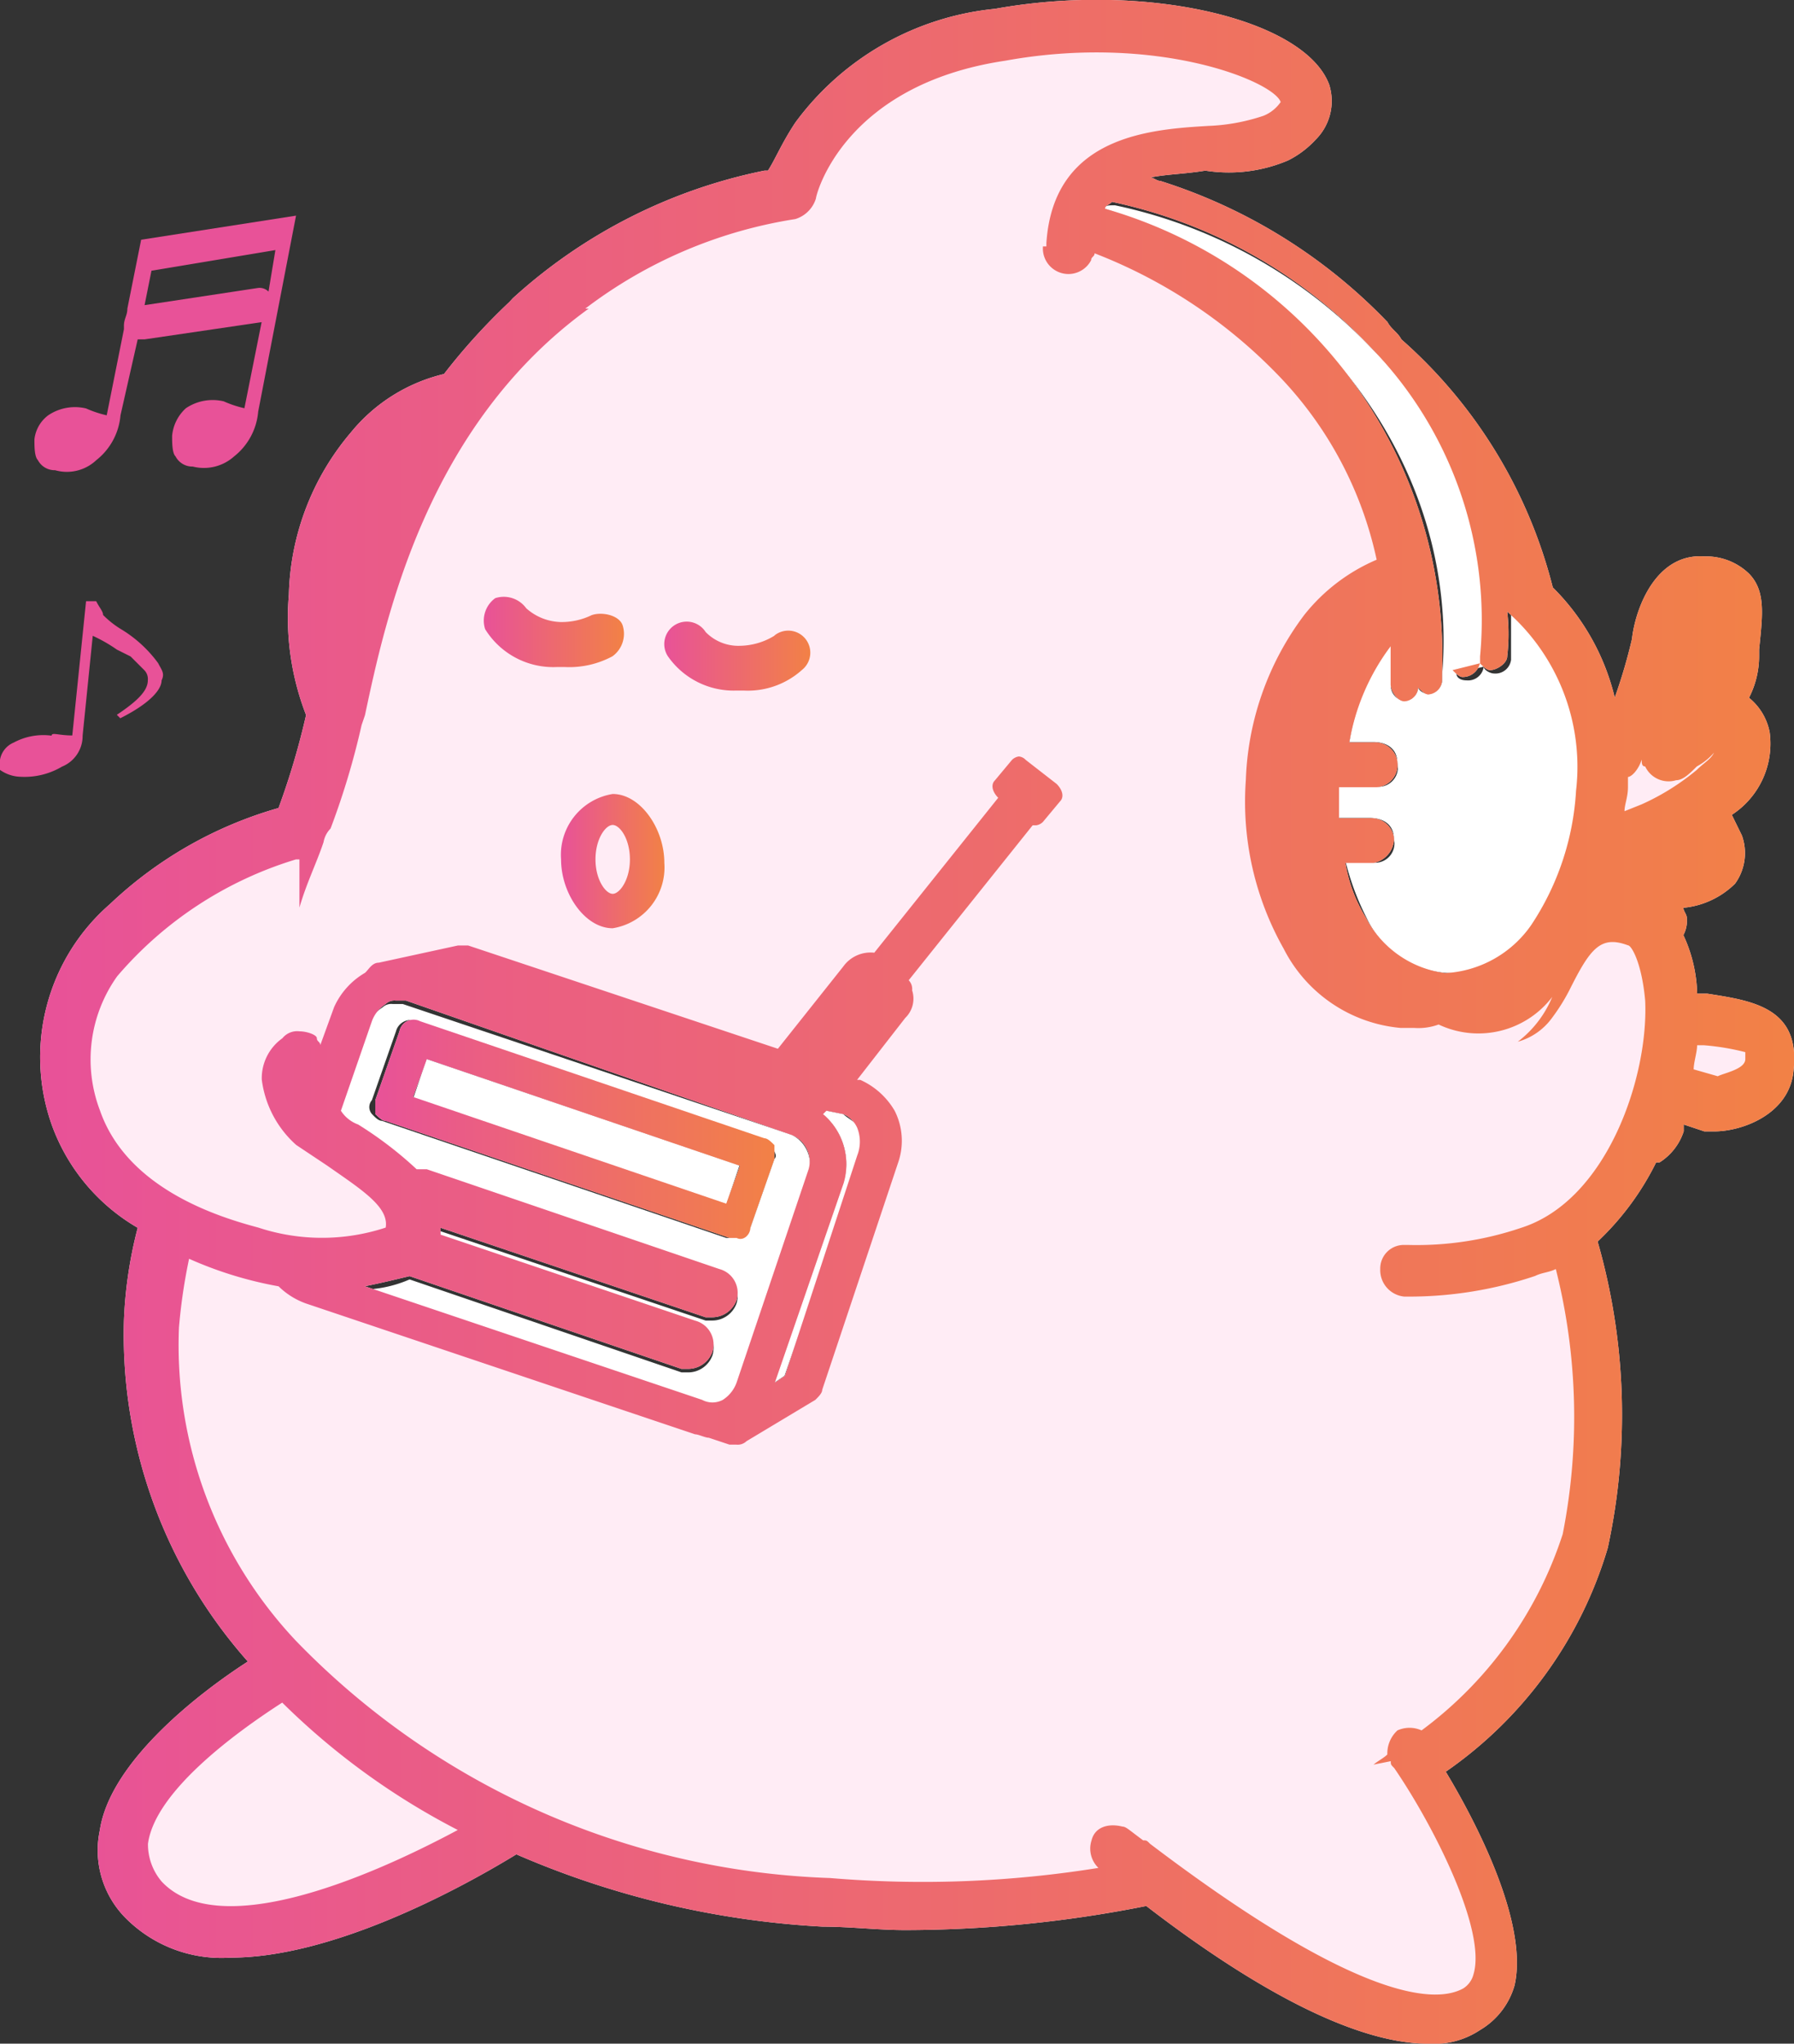 <svg xmlns="http://www.w3.org/2000/svg" xmlns:xlink="http://www.w3.org/1999/xlink" width="35.438" height="40.364" viewBox="0 0 35.438 40.364">
  <rect x="0" y="0" width="35.438" height="40.364" fill="#333333" stroke="none"/>
  <defs>
    <linearGradient id="linear-gradient" y1="0.586" x2="1" y2="0.586" gradientUnits="objectBoundingBox">
      <stop offset="0" stop-color="#e85298"/>
      <stop offset="1" stop-color="#f28146"/>
    </linearGradient>
  </defs>
  <g id="momo-03-radio" transform="translate(0 -0.036)">
    <g id="グループ_365" data-name="グループ 365" transform="translate(0.68 4.295)">
      <line id="線_54" data-name="線 54" y1="0.34" x2="1.904" transform="translate(2.448 1.904)" fill="#e85298"/>
      <path id="パス_180" data-name="パス 180" d="M3.108,6.776l-.272,1.36c0,.136-.068.2-.068.34v.068l-.34,1.7a2.192,2.192,0,0,1-.408-.136.944.944,0,0,0-.748.136A.688.688,0,0,0,1,10.72c0,.136,0,.34.068.408a.374.374,0,0,0,.34.2.848.848,0,0,0,.816-.2,1.263,1.263,0,0,0,.476-.884l.34-1.5h.136l2.312-.34-.34,1.7a2.192,2.192,0,0,1-.408-.136.944.944,0,0,0-.748.136.839.839,0,0,0-.272.544c0,.136,0,.34.068.408a.374.374,0,0,0,.34.2.894.894,0,0,0,.816-.2,1.263,1.263,0,0,0,.476-.884L6.168,6.3Zm2.312.952-2.244.34.136-.68L5.76,6.98,5.624,7.8A.25.25,0,0,0,5.42,7.728Z" transform="translate(-1 -6.3)" fill="#e85298"/>
    </g>
    <path id="パス_181" data-name="パス 181" d="M1.428,20.152,1.7,17.5h.2c.068.136.136.2.136.272a1.86,1.86,0,0,0,.34.272,2.514,2.514,0,0,1,.748.68c.068.136.136.2.068.34,0,.2-.272.476-.816.748l-.068-.068c.408-.272.612-.476.612-.68a.25.25,0,0,0-.068-.2l-.272-.272-.272-.136a2.957,2.957,0,0,0-.476-.272l-.2,1.972a.653.653,0,0,1-.408.612,1.45,1.45,0,0,1-.816.2A.729.729,0,0,1,0,20.832v-.2a.452.452,0,0,1,.272-.34,1.234,1.234,0,0,1,.748-.136C1.02,20.084,1.156,20.152,1.428,20.152Z" transform="translate(0 -5.59)" fill="#e85298"/>
    <g id="グループ_366" data-name="グループ 366" transform="translate(6.663 4.091)">
      <path id="パス_182" data-name="パス 182" d="M40.123,14.091v.884a.311.311,0,0,1-.34.272c-.068,0-.2-.068-.2-.136a.311.311,0,0,1-.34.272c-.136,0-.2-.068-.2-.136l.544-.136v-.136A7.712,7.712,0,0,0,37.4,8.856,9.8,9.8,0,0,0,32.3,6c-.136,0-.2,0-.2.068,4.148,1.36,7,5.1,6.663,9.179v.136a.292.292,0,0,1-.272.272h0c-.068,0-.2-.068-.2-.136a.292.292,0,0,1-.272.272h0a.311.311,0,0,1-.272-.34V14.7h0a4.061,4.061,0,0,0-.816,1.9H37.4c.272,0,.476.136.476.408a.383.383,0,0,1-.408.476h-.748V18.1h.612c.272,0,.476.136.476.408a.383.383,0,0,1-.408.476H36.86a5.154,5.154,0,0,0,.408,1.088,1.908,1.908,0,0,0,1.564,1.088,1.881,1.881,0,0,0,1.7-.952,4.287,4.287,0,0,0,.884-2.652A3.6,3.6,0,0,0,40.123,14.091Z" transform="translate(-16.937 -6)" fill="#fff"/>
      <path id="パス_183" data-name="パス 183" d="M23.86,32.368l-.34-.068-.068.068a1.267,1.267,0,0,1,.408,1.36L22.5,37.672l.2-.136,1.5-4.352a.751.751,0,0,0,0-.544C24.064,32.5,23.928,32.436,23.86,32.368Z" transform="translate(-13.865 -14.418)" fill="#fff"/>
      <path id="パス_184" data-name="パス 184" d="M18.775,31.784,11.092,29.2h-.2a.25.25,0,0,0-.2.068.679.679,0,0,0-.272.34L9.8,31.376a.679.679,0,0,1,.34.272,13.072,13.072,0,0,1,1.156.884h.2L17.347,34.5a.486.486,0,0,1,.34.612.511.511,0,0,1-.476.34h-.136L11.84,33.688v.136l5.032,1.7a.486.486,0,0,1,.34.612.511.511,0,0,1-.476.34H16.6L11.228,34.64a2.412,2.412,0,0,1-.884.2l6.663,2.244a.433.433,0,0,0,.408,0,.679.679,0,0,0,.272-.34l1.428-4.216A.644.644,0,0,0,18.775,31.784Zm-.34.476-.476,1.36a.374.374,0,0,1-.34.2h-.136l-6.8-2.312c-.068,0-.136-.068-.2-.136a.207.207,0,0,1,0-.272l.476-1.36a.3.3,0,0,1,.408-.2l6.8,2.312c.068,0,.136.068.2.136C18.435,32.124,18.5,32.192,18.435,32.26Z" transform="translate(-9.8 -13.425)" fill="#fff"/>
      <rect id="長方形_160" data-name="長方形 160" width="0.816" height="6.527" transform="matrix(0.322, -0.947, 0.947, 0.322, 1.501, 17.635)" fill="#fff"/>
    </g>
    <g id="グループ_367" data-name="グループ 367" transform="translate(0.785 0.036)">
      <path id="パス_185" data-name="パス 185" d="M34.095,19.662h-.2a2.894,2.894,0,0,0-.272-1.156.613.613,0,0,0,.068-.34c0-.068-.068-.136-.068-.2h0a1.682,1.682,0,0,0,1.02-.476,1.031,1.031,0,0,0,.136-.952l-.2-.408a1.676,1.676,0,0,0,.748-1.632,1.156,1.156,0,0,0-.408-.68,1.81,1.81,0,0,0,.2-.816v-.136c.068-.68.136-1.156-.2-1.5a1.219,1.219,0,0,0-.884-.34c-.952-.068-1.36,1.02-1.428,1.632a10.488,10.488,0,0,1-.34,1.156,4.567,4.567,0,0,0-1.224-2.176,9.683,9.683,0,0,0-2.992-4.9c-.068-.136-.2-.2-.272-.34a10.661,10.661,0,0,0-4.488-2.788c-.068,0-.136-.068-.2-.068.34-.068.68-.068,1.088-.136a2.993,2.993,0,0,0,1.632-.2,1.877,1.877,0,0,0,.544-.408,1.075,1.075,0,0,0,.272-1.088c-.476-1.292-3.6-2.04-6.6-1.5a5.577,5.577,0,0,0-3.944,2.244c-.272.408-.408.748-.544.952h-.068A10.459,10.459,0,0,0,10.5,5.927L10.433,6A12.26,12.26,0,0,0,9.141,7.423,3.383,3.383,0,0,0,7.3,8.579a5.141,5.141,0,0,0-1.224,3.2,5.329,5.329,0,0,0,.34,2.38,14.878,14.878,0,0,1-.544,1.836h0a8.033,8.033,0,0,0-3.332,1.9A4.006,4.006,0,0,0,1.39,22.246a3.867,3.867,0,0,0,1.7,2.04,8.559,8.559,0,0,0-.272,1.836,9.733,9.733,0,0,0,2.448,6.731c-.952.612-2.72,1.972-2.924,3.332a1.9,1.9,0,0,0,.476,1.7,2.671,2.671,0,0,0,2.108.816c1.972,0,4.42-1.292,5.644-2.04a17.549,17.549,0,0,0,6.051,1.428c.544,0,1.088.068,1.632.068a24.478,24.478,0,0,0,4.76-.476c1.768,1.36,3.944,2.72,5.576,2.72a1.639,1.639,0,0,0,1.02-.272,1.5,1.5,0,0,0,.68-.884c.272-1.224-.748-3.2-1.36-4.216a8.206,8.206,0,0,0,3.2-4.42,12.4,12.4,0,0,0-.2-6.051,5.5,5.5,0,0,0,1.156-1.564h.068a1.141,1.141,0,0,0,.476-.612v-.136l.408.136h.2c.544,0,1.5-.34,1.564-1.224C35.93,19.934,34.979,19.8,34.095,19.662ZM27.431,6.879A7.712,7.712,0,0,1,29.607,13v.136l-.544.136c.068.068.136.136.2.136a.347.347,0,0,0,.34-.272c.068.068.136.136.2.136.136,0,.34-.136.34-.272a3.843,3.843,0,0,0,0-.884,4.079,4.079,0,0,1,1.36,3.536,5.345,5.345,0,0,1-.884,2.652,2.211,2.211,0,0,1-1.7.952,2.062,2.062,0,0,1-1.564-1.088,3,3,0,0,1-.408-1.088H27.5a.5.5,0,0,0,.408-.476.45.45,0,0,0-.476-.408h-.612v-.612h.748A.443.443,0,1,0,27.5,14.7h-.476a4.388,4.388,0,0,1,.816-1.9h0v.748c0,.136.136.34.272.34h0a.292.292,0,0,0,.272-.272c.068.068.136.136.2.136h0a.292.292,0,0,0,.272-.272v-.136A9.2,9.2,0,0,0,22.2,4.159c0-.068.068-.068.136-.136A9.8,9.8,0,0,1,27.431,6.879Zm-13.6,20.194h.136a.511.511,0,0,0,.476-.34.486.486,0,0,0-.34-.612l-5.032-1.7v-.136l5.236,1.768h.136a.511.511,0,0,0,.476-.34.486.486,0,0,0-.34-.612L8.8,23.13H8.6a7.423,7.423,0,0,0-1.156-.884.679.679,0,0,1-.34-.272l.612-1.768a.679.679,0,0,1,.272-.34.25.25,0,0,1,.2-.068h.2l7.615,2.652a.561.561,0,0,1,.34.68L14.92,27.345a.679.679,0,0,1-.272.34.433.433,0,0,1-.408,0L7.577,25.441c.34-.068.612-.136.884-.2Zm3.2-5.032a.531.531,0,0,1,.272.272.745.745,0,0,1,0,.544l-1.428,4.352-.2.136,1.36-3.944a1.3,1.3,0,0,0-.408-1.36l.068-.068Z" transform="translate(-1.155 -0.036)" fill="#ffecf5"/>
      <path id="パス_186" data-name="パス 186" d="M18.311,33.768l.476-1.36v-.272c-.068-.068-.136-.136-.2-.136l-6.8-2.312a.285.285,0,0,0-.408.2l-.476,1.36v.272c.068.068.136.136.2.136l6.8,2.312h.136C18.175,34.04,18.311,33.9,18.311,33.768Zm-.476-.476-6.187-2.108.272-.748,6.187,2.108Z" transform="translate(-4.274 -9.518)" fill="#ffecf5"/>
    </g>
    <g id="グループ_368" data-name="グループ 368" transform="translate(0.785 0.036)">
      <path id="パス_187" data-name="パス 187" d="M34.095,19.662h-.2a2.894,2.894,0,0,0-.272-1.156.613.613,0,0,0,.068-.34c0-.068-.068-.136-.068-.2h0a1.682,1.682,0,0,0,1.02-.476,1.031,1.031,0,0,0,.136-.952l-.2-.408a1.676,1.676,0,0,0,.748-1.632,1.156,1.156,0,0,0-.408-.68,1.81,1.81,0,0,0,.2-.816v-.136c.068-.68.136-1.156-.2-1.5a1.219,1.219,0,0,0-.884-.34c-.952-.068-1.36,1.02-1.428,1.632a10.488,10.488,0,0,1-.34,1.156,4.567,4.567,0,0,0-1.224-2.176,9.683,9.683,0,0,0-2.992-4.9c-.068-.136-.2-.2-.272-.34a10.661,10.661,0,0,0-4.488-2.788c-.068,0-.136-.068-.2-.068.34-.068.68-.068,1.088-.136a2.993,2.993,0,0,0,1.632-.2,1.877,1.877,0,0,0,.544-.408,1.075,1.075,0,0,0,.272-1.088c-.476-1.292-3.6-2.04-6.6-1.5a5.577,5.577,0,0,0-3.944,2.244c-.272.408-.408.748-.544.952h-.068A10.459,10.459,0,0,0,10.5,5.927L10.433,6A12.26,12.26,0,0,0,9.141,7.423,3.383,3.383,0,0,0,7.3,8.579a5.141,5.141,0,0,0-1.224,3.2,5.329,5.329,0,0,0,.34,2.38,14.878,14.878,0,0,1-.544,1.836h0a8.033,8.033,0,0,0-3.332,1.9A4.006,4.006,0,0,0,1.39,22.246a3.867,3.867,0,0,0,1.7,2.04,8.559,8.559,0,0,0-.272,1.836,9.733,9.733,0,0,0,2.448,6.731c-.952.612-2.72,1.972-2.924,3.332a1.9,1.9,0,0,0,.476,1.7,2.671,2.671,0,0,0,2.108.816c1.972,0,4.42-1.292,5.644-2.04a17.549,17.549,0,0,0,6.051,1.428c.544,0,1.088.068,1.632.068a24.478,24.478,0,0,0,4.76-.476c1.768,1.36,3.944,2.72,5.576,2.72a1.639,1.639,0,0,0,1.02-.272,1.5,1.5,0,0,0,.68-.884c.272-1.224-.748-3.2-1.36-4.216a8.206,8.206,0,0,0,3.2-4.42,12.4,12.4,0,0,0-.2-6.051,5.5,5.5,0,0,0,1.156-1.564h.068a1.141,1.141,0,0,0,.476-.612v-.136l.408.136h.2c.544,0,1.5-.34,1.564-1.224C35.93,19.934,34.979,19.8,34.095,19.662ZM32.8,15.038c0,.068,0,.136.068.136a.511.511,0,0,0,.612.272c.136,0,.272-.136.408-.272a1.194,1.194,0,0,0,.34-.272c-.068.136-.2.2-.34.34a4.717,4.717,0,0,1-1.088.68l-.34.136c0-.136.068-.272.068-.476v-.2C32.6,15.378,32.735,15.242,32.8,15.038ZM27.431,6.879A7.712,7.712,0,0,1,29.607,13v.136l-.544.136c.068.068.136.136.2.136a.347.347,0,0,0,.34-.272c.068.068.136.136.2.136.136,0,.34-.136.34-.272a3.843,3.843,0,0,0,0-.884,4.079,4.079,0,0,1,1.36,3.536,5.345,5.345,0,0,1-.884,2.652,2.211,2.211,0,0,1-1.7.952,2.062,2.062,0,0,1-1.564-1.088,3,3,0,0,1-.408-1.088H27.5a.5.5,0,0,0,.408-.476.45.45,0,0,0-.476-.408h-.612v-.612h.748A.443.443,0,1,0,27.5,14.7h-.476a4.388,4.388,0,0,1,.816-1.9h0v.748c0,.136.136.34.272.34h0a.292.292,0,0,0,.272-.272c.068.068.136.136.2.136h0a.292.292,0,0,0,.272-.272v-.136A9.2,9.2,0,0,0,22.2,4.159c0-.068.068-.068.136-.136A9.8,9.8,0,0,1,27.431,6.879ZM3.565,37.2a1.133,1.133,0,0,1-.272-.748c.136-1.02,1.7-2.176,2.652-2.788a14.149,14.149,0,0,0,3.468,2.516C7.509,37.2,4.653,38.36,3.565,37.2ZM30.423,24.285a6.433,6.433,0,0,1-2.244.34h-.068a.465.465,0,0,0-.476.476.525.525,0,0,0,.476.544h.068a7.8,7.8,0,0,0,2.516-.408c.136-.068.272-.068.408-.136a11.936,11.936,0,0,1,.136,5.236,7.815,7.815,0,0,1-2.788,3.876.581.581,0,0,0-.476,0,.617.617,0,0,0-.2.476c-.068.068-.2.136-.272.2l.34-.068c0,.068,0,.068.068.136.748,1.088,1.836,3.2,1.564,4.08a.462.462,0,0,1-.2.272c-.612.34-2.244.136-6.187-2.856-.068-.068-.068-.068-.136-.068-.272-.2-.34-.272-.408-.272-.272-.068-.544,0-.612.272a.529.529,0,0,0,.136.544,21.869,21.869,0,0,1-5.3.2A15.4,15.4,0,0,1,6.217,32.445a8.517,8.517,0,0,1-2.312-6.187,11.019,11.019,0,0,1,.2-1.36,7.631,7.631,0,0,0,1.768.544,1.48,1.48,0,0,0,.544.34L14.1,28.365c.068,0,.2.068.272.068l.408.136h.136a.25.25,0,0,0,.2-.068l1.36-.816c.068-.068.136-.136.136-.2l1.5-4.488a1.313,1.313,0,0,0-.068-1.02,1.488,1.488,0,0,0-.68-.612H17.3l.952-1.224a.529.529,0,0,0,.136-.544.25.25,0,0,0-.068-.2l2.448-3.06h.068a.237.237,0,0,0,.136-.068l.34-.408c.068-.068.068-.2-.068-.34l-.612-.476a.211.211,0,0,0-.136-.068.237.237,0,0,0-.136.068l-.34.408c-.068.068-.068.2.068.34h0l-2.448,3.06a.663.663,0,0,0-.612.272L15.736,20.75,9.617,18.71h-.2l-1.564.34c-.136,0-.2.136-.272.2a1.488,1.488,0,0,0-.612.68l-.272.748c0-.068-.068-.068-.068-.136s-.2-.136-.34-.136a.374.374,0,0,0-.34.136.969.969,0,0,0-.408.816,2.075,2.075,0,0,0,.68,1.292l.612.408c.68.476,1.224.816,1.156,1.224a4.019,4.019,0,0,1-2.516,0c-.748-.2-2.584-.748-3.128-2.312a2.832,2.832,0,0,1,.34-2.652A7.5,7.5,0,0,1,6.217,17.01h.068v.952c.136-.476.34-.884.476-1.292h0A.515.515,0,0,1,6.9,16.4a15.211,15.211,0,0,0,.612-2.04l.068-.2C7.985,12.25,8.8,8.443,12,6.131h-.068a9.171,9.171,0,0,1,4.148-1.768.613.613,0,0,0,.408-.408c0-.068.544-2.244,3.74-2.72,2.992-.544,5.3.408,5.44.816a.752.752,0,0,1-.34.272,3.868,3.868,0,0,1-1.088.2c-1.156.068-3.06.2-3.2,2.312v.068h-.068a.505.505,0,0,0,.952.272c0-.068.068-.068.068-.136a10.11,10.11,0,0,1,3.6,2.38,7.5,7.5,0,0,1,1.972,3.672,3.649,3.649,0,0,0-1.428,1.088,5.73,5.73,0,0,0-1.156,3.264,5.9,5.9,0,0,0,.748,3.332,2.879,2.879,0,0,0,2.312,1.564h.272a1.157,1.157,0,0,0,.476-.068,1.836,1.836,0,0,0,2.244-.544,2.136,2.136,0,0,1-.68.884,1.247,1.247,0,0,0,.68-.476,3.8,3.8,0,0,0,.34-.544c.408-.816.612-1.088,1.156-.884.068,0,.272.34.34,1.088C32.939,21.294,32.123,23.741,30.423,24.285ZM13.832,27.073h.136a.511.511,0,0,0,.476-.34.486.486,0,0,0-.34-.612l-5.032-1.7v-.136l5.236,1.768h.136a.511.511,0,0,0,.476-.34.486.486,0,0,0-.34-.612L8.8,23.13H8.6a7.423,7.423,0,0,0-1.156-.884.679.679,0,0,1-.34-.272l.612-1.768a.679.679,0,0,1,.272-.34.25.25,0,0,1,.2-.068h.2l7.615,2.652a.561.561,0,0,1,.34.68L14.92,27.345a.679.679,0,0,1-.272.34.433.433,0,0,1-.408,0L7.577,25.441c.34-.068.612-.136.884-.2Zm3.2-5.032a.531.531,0,0,1,.272.272.745.745,0,0,1,0,.544l-1.428,4.352-.2.136,1.36-3.944a1.3,1.3,0,0,0-.408-1.36l.068-.068Zm17.814-1.088c0,.2-.408.272-.544.34l-.476-.136c0-.136.068-.34.068-.476h.136a4.808,4.808,0,0,1,.816.136Z" transform="translate(-1.155 -0.036)" fill="url(#linear-gradient)"/>
      <path id="パス_188" data-name="パス 188" d="M18.311,33.768l.476-1.36v-.272c-.068-.068-.136-.136-.2-.136l-6.8-2.312a.285.285,0,0,0-.408.2l-.476,1.36v.272c.068.068.136.136.2.136l6.8,2.312h.136C18.175,34.04,18.311,33.9,18.311,33.768Zm-.476-.476-6.187-2.108.272-.748,6.187,2.108Z" transform="translate(-4.274 -9.518)" fill="url(#linear-gradient)"/>
      <path id="パス_189" data-name="パス 189" d="M16.6,18.544a.548.548,0,0,0,.2-.612c-.068-.2-.408-.272-.612-.2a1.358,1.358,0,0,1-.612.136,1.064,1.064,0,0,1-.68-.272.548.548,0,0,0-.612-.2.548.548,0,0,0-.2.612,1.582,1.582,0,0,0,1.428.748h.136A1.8,1.8,0,0,0,16.6,18.544Z" transform="translate(-5.286 -5.582)" fill="url(#linear-gradient)"/>
      <path id="パス_190" data-name="パス 190" d="M21.475,18.371a1.335,1.335,0,0,1-.68.2.9.9,0,0,1-.68-.272.443.443,0,1,0-.748.476,1.583,1.583,0,0,0,1.36.68h.136a1.6,1.6,0,0,0,1.156-.408.435.435,0,1,0-.544-.68Z" transform="translate(-6.961 -5.816)" fill="url(#linear-gradient)"/>
      <path id="パス_191" data-name="パス 191" d="M17.32,23.1a1.217,1.217,0,0,0-1.02,1.292c0,.68.476,1.36,1.02,1.36a1.217,1.217,0,0,0,1.02-1.292C18.34,23.78,17.864,23.1,17.32,23.1Zm0,1.972c-.136,0-.34-.272-.34-.68s.2-.68.34-.68.34.272.34.68S17.456,25.072,17.32,25.072Z" transform="translate(-6.002 -7.418)" fill="url(#linear-gradient)"/>
    </g>
  </g>
</svg>
